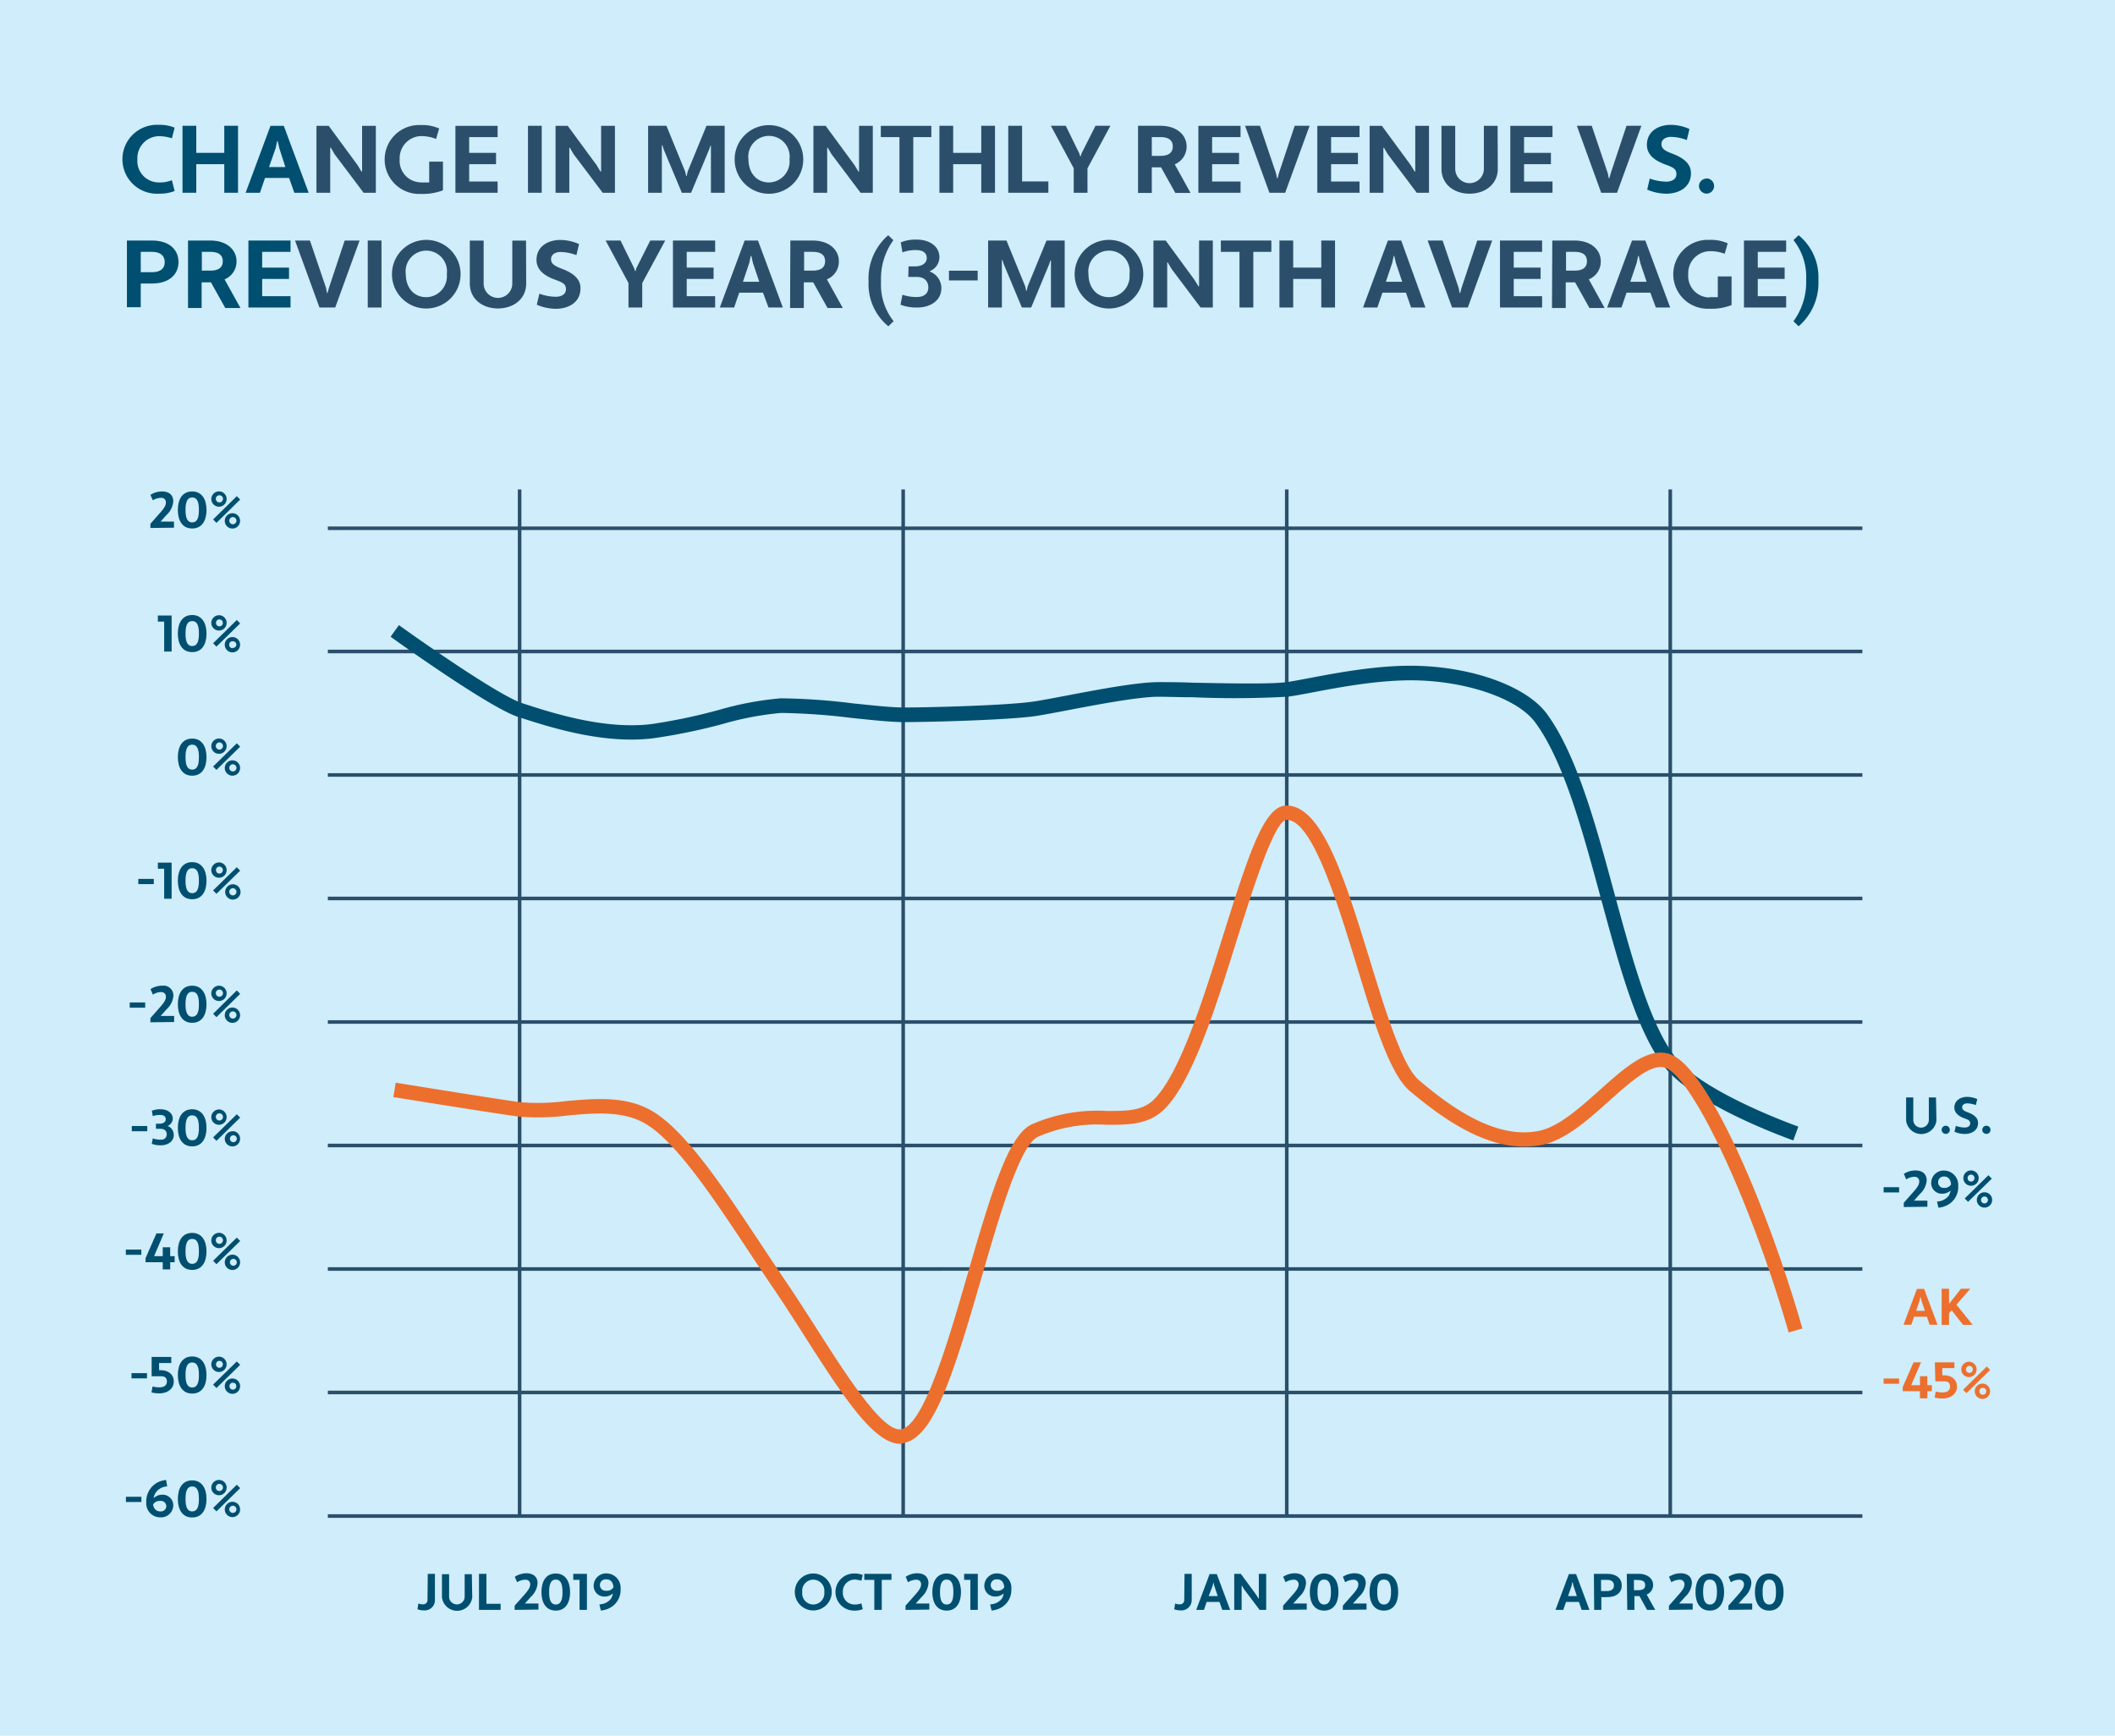 <svg id="Layer_1" data-name="Layer 1" xmlns="http://www.w3.org/2000/svg" xmlns:xlink="http://www.w3.org/1999/xlink" viewBox="0 0 295.27 242.32"><defs><style>.cls-1{fill:none;}.cls-2{clip-path:url(#clip-path);}.cls-3{fill:#221f20;}.cls-4{fill:#cfedfa;}.cls-5{fill:#ed6f2d;}.cls-6{fill:#2b4f6b;}.cls-7{fill:#014f70;}</style><clipPath id="clip-path"><rect class="cls-1" x="201.68" y="-120.96" width="89.76" height="81.94"/></clipPath></defs><g class="cls-2"><path class="cls-3" d="M169.64,147.83l-.18-.18L306.12,11l.18.18Zm0-2.44-.18-.18L306.12,8.54l.18.18Zm0-2.44-.18-.18L306.12,6.1l.18.18Zm0-2.44-.18-.18L306.12,3.66l.18.18Zm0-2.44-.18-.18L306.12,1.22l.18.18Zm0-2.44-.18-.18L306.12-1.22l.18.18Zm0-2.44-.18-.18L306.12-3.66l.18.18Zm0-2.44-.18-.18L306.12-6.1l.18.18Zm0-2.45-.18-.17L306.12-8.54l.18.18Zm0-2.44-.18-.18L306.12-11l.18.18Zm0-2.44-.18-.18L306.12-13.42l.18.18Zm0-2.43-.18-.18L306.12-15.86l.18.18Zm0-2.44-.18-.18L306.12-18.3l.18.18Zm0-2.44-.18-.18L306.12-20.74l.18.18Zm0-2.45-.18-.17L306.12-23.18l.18.18Zm0-2.44-.18-.18L306.12-25.62l.18.18Zm0-2.44-.18-.18L306.12-28.06l.18.18Zm0-2.44-.18-.18L306.12-30.5l.18.18Zm0-2.43-.18-.18L306.12-32.94l.18.18Zm0-2.45-.18-.17L306.12-35.38l.18.18Zm0-2.44-.18-.18L306.12-37.82l.18.18Zm0-2.44-.18-.18L306.12-40.26l.18.18Zm0-2.44-.18-.18L306.12-42.7l.18.18Zm0-2.44-.18-.18L306.12-45.14l.18.17Zm0-2.44-.18-.18L306.12-47.58l.18.17Zm0-2.44-.18-.17L306.12-50l.18.17Zm0-2.44-.18-.18L306.12-52.47l.18.18Zm0-2.44-.18-.18L306.12-54.9l.18.17Zm0-2.44-.18-.18L306.12-57.34l.18.17Zm0-2.44-.18-.18L306.12-59.79l.18.18Zm0-2.44-.18-.18L306.12-62.23l.18.18Zm0-2.44-.18-.18L306.12-64.67l.18.18Zm0-2.44-.18-.18L306.12-67.11l.18.18Zm0-2.44-.18-.18L306.12-69.55l.18.18Zm0-2.44-.18-.18L306.12-72l.18.18Zm0-2.44-.18-.18L306.12-74.43l.18.18Zm0-2.44-.18-.18L306.12-76.87l.18.18Zm0-2.44-.18-.18L306.12-79.31l.18.18Zm0-2.44-.18-.18L306.12-81.75l.18.18Zm0-2.44-.18-.18L306.12-84.19l.18.18Zm0-2.44-.18-.18L306.12-86.63l.18.18Zm0-2.44-.18-.18L306.12-89.07l.18.18Zm0-2.44-.18-.18L306.12-91.51l.18.18Zm0-2.44-.18-.18L306.12-93.95l.18.18Zm0-2.44-.18-.18L306.12-96.39l.18.18Zm0-2.44-.18-.18L306.12-98.83l.18.18Zm0-2.44-.18-.18L306.12-101.27l.18.18Zm0-2.44-.18-.18L306.12-103.71l.18.18Zm0-2.44-.18-.18L306.12-106.15l.18.18Zm0-2.44-.18-.18L306.12-108.59l.18.18Zm0-2.44-.18-.18L306.12-111l.18.18Zm0-2.44-.18-.18L306.12-113.47l.18.18Zm0-2.45-.18-.17L306.12-115.91l.18.18Zm0-2.44-.18-.17L306.12-118.35l.18.18Zm0-2.44-.18-.17L306.12-120.79l.18.18Zm0-2.44-.18-.18L306.12-123.23l.18.18Zm0-2.44-.18-.17L306.12-125.67l.18.18Zm0-2.44-.18-.18L306.12-128.11l.18.18Zm0-2.44-.18-.18L306.12-130.55l.18.18Zm0-2.44-.18-.18L306.12-133l.18.18Zm0-2.44-.18-.18L306.12-135.43l.18.18Zm0-2.44-.18-.18L306.12-137.87l.18.17Zm0-2.44-.18-.18L306.12-140.31l.18.17Zm0-2.44-.18-.18L306.12-142.75l.18.17Zm0-2.44-.18-.18L306.12-145.19l.18.17Zm0-2.44-.18-.18L306.12-147.63l.18.17Zm0-2.44-.18-.18L306.12-150.07l.18.17Zm0-2.44-.18-.18L306.12-152.51l.18.17Zm0-2.44-.18-.18L306.12-155l.18.18Zm0-2.44-.18-.18L306.12-157.4l.18.18Zm0-2.44-.18-.18L306.12-159.84l.18.18Zm0-2.44-.18-.18L306.12-162.28l.18.18Zm0-2.44-.18-.18L306.12-164.72l.18.18Zm0-2.44-.18-.18L306.12-167.16l.18.18Zm0-2.44-.18-.18L306.12-169.6l.18.18Zm0-2.44-.18-.18L306.12-172l.18.18Zm0-2.44-.18-.18L306.12-174.48l.18.18Zm0-2.44-.18-.18L306.12-176.92l.18.18Zm0-2.44-.18-.18L306.12-179.36l.18.18Zm0-2.44-.18-.18L306.12-181.8l.18.18Zm0-2.44-.18-.18L306.12-184.24l.18.18Zm0-2.44-.18-.18L306.12-186.68l.18.18Zm0-2.44-.18-.18L306.12-189.12l.18.18Zm0-2.44-.18-.18L306.12-191.56l.18.18Zm0-2.44-.18-.18L306.12-194l.18.18Zm0-2.44-.18-.18L306.12-196.44l.18.18Zm0-2.44-.18-.18L306.12-198.88l.18.18Zm0-2.44-.18-.18L306.12-201.32l.18.18Zm0-2.44-.18-.18L306.12-203.76l.18.18Zm0-2.44-.18-.18L306.12-206.2l.18.18Zm0-2.44-.18-.18L306.12-208.64l.18.18Zm0-2.45-.18-.17L306.12-211.08l.18.18Zm0-2.44-.18-.17L306.12-213.52l.18.18Zm0-2.44-.18-.17L306.12-216l.18.18Zm0-2.44-.18-.17L306.12-218.4l.18.18Zm0-2.45-.18-.18L306.12-220.85l.18.17Zm0-2.44-.18-.18L306.12-223.3l.18.18Zm0-2.44-.18-.18L306.12-225.74l.18.18Zm0-2.44-.18-.18L306.12-228.18l.18.18Zm0-2.44-.18-.18L306.12-230.62l.18.18Zm0-2.44-.18-.18L306.12-233.06l.18.18Zm0-2.44-.18-.18L306.12-235.5l.18.18Zm0-2.44-.18-.18L306.12-237.94l.18.18Zm0-2.44-.18-.18L306.12-240.38l.18.18Zm0-2.44-.18-.18L306.12-242.82l.18.18Zm0-2.44-.18-.18L306.12-245.26l.18.18Zm0-2.44-.18-.18L306.12-247.7l.18.18Zm0-2.44-.18-.18L306.12-250.14l.18.18Zm0-2.44-.18-.18L306.12-252.58l.18.18Zm0-2.44-.18-.18L306.12-255l.18.18Zm0-2.44-.18-.18L306.12-257.46l.18.18Zm0-2.44-.18-.18L306.12-259.9l.18.18Zm0-2.44-.18-.18L306.12-262.34l.18.18Zm0-2.44-.18-.18L306.12-264.78l.18.18Zm0-2.44-.18-.18L306.12-267.22l.18.18Zm0-2.44-.18-.18L306.12-269.66l.18.18Zm0-2.44-.18-.18L306.12-272.1l.18.18Zm0-2.45-.18-.17L306.12-274.54l.18.18Zm0-2.43-.18-.18L306.12-277l.18.18Zm0-2.45-.18-.17L306.12-279.42l.18.18Zm0-2.44-.18-.17L306.12-281.86l.18.18Zm0-2.44-.18-.18L306.12-284.3l.18.18Zm0-2.44-.18-.18L306.12-286.74l.18.18Zm0-2.44-.18-.18L306.12-289.18l.18.18Zm0-2.44-.18-.18L306.12-291.62l.18.18Zm0-2.44-.18-.18L306.12-294.06l.18.18Zm0-2.44-.18-.18L306.12-296.5l.18.18Zm0-2.44-.18-.18L306.12-298.94l.18.18Zm0-2.44-.18-.18L306.12-301.38l.18.17Zm0-2.44-.18-.18L306.12-303.82l.18.17Zm0-2.44-.18-.18L306.12-306.26l.18.17Zm0-2.44-.18-.18L306.12-308.7l.18.17Zm0-2.44-.18-.18L306.12-311.14l.18.17Zm0-2.44-.18-.18L306.12-313.58l.18.17Zm0-2.44-.18-.18L306.12-316l.18.18Zm0-2.44-.18-.18L306.12-318.47l.18.18Zm0-2.44-.18-.18L306.12-320.91l.18.18Zm0-2.44-.18-.18L306.12-323.35l.18.18Zm0-2.44-.18-.18L306.12-325.79l.18.18Zm0-2.44-.18-.18L306.12-328.23l.18.18Zm0-2.44-.18-.18L306.12-330.67l.18.18Zm0-2.44-.18-.18L306.12-333.11l.18.18Zm0-2.44-.18-.18L306.12-335.55l.18.18Zm0-2.44-.18-.18L306.12-338l.18.18Zm0-2.44-.18-.18L306.12-340.43l.18.18Zm0-2.44-.18-.18L306.12-342.87l.18.18Zm0-2.44-.18-.18L306.12-345.31l.18.18Zm0-2.44-.18-.18L306.12-347.75l.18.18Zm0-2.44-.18-.18L306.12-350.19l.18.18Zm0-2.44-.18-.18L306.12-352.63l.18.18Zm0-2.44-.18-.18L306.12-355.07l.18.18Zm0-2.44-.18-.18L306.12-357.51l.18.18Zm0-2.44-.18-.18L306.12-359.95l.18.18Zm0-2.44-.18-.18L306.12-362.39l.18.18Zm0-2.44-.18-.18L306.12-364.83l.18.18Zm0-2.44-.18-.18L306.12-367.27l.18.18Zm0-2.44-.18-.18L306.12-369.71l.18.18Zm0-2.45-.18-.17L306.12-372.15l.18.18Zm0-2.44-.18-.17L306.12-374.59l.18.18Zm0-2.43-.18-.18L306.12-377l.18.18Zm0-2.45-.18-.17L306.12-379.47l.18.18Zm0-2.44-.18-.18L306.12-381.91l.18.18Zm0-2.44-.18-.18L306.12-384.35l.18.18Zm0-2.44-.18-.18L306.12-386.79l.18.18Zm0-2.44-.18-.18L306.12-389.23l.18.18Zm0-2.44-.18-.18L306.12-391.67l.18.18Zm0-2.44-.18-.18L306.12-394.11l.18.18Zm0-2.44-.18-.18L306.12-396.55l.18.17Zm0-2.44-.18-.18L306.12-399l.18.18Zm0-2.44-.18-.18L306.12-401.43l.18.17Zm0-2.44-.18-.18L306.12-403.87l.18.17Zm0-2.44-.18-.18L306.12-406.31l.18.17Zm0-2.44-.18-.18L306.12-408.76l.18.18Zm0-2.44-.18-.18L306.12-411.2l.18.18Zm0-2.44-.18-.18L306.12-413.64l.18.18Zm0-2.44-.18-.18L306.12-416.08l.18.18Zm0-2.44-.18-.18L306.12-418.52l.18.18Zm0-2.44-.18-.18L306.12-421l.18.18Zm0-2.44-.18-.18L306.12-423.4l.18.18Zm0-2.44-.18-.18L306.12-425.84l.18.18Zm0-2.44-.18-.18L306.12-428.28l.18.18Zm0-2.44-.18-.18L306.12-430.72l.18.18Zm0-2.44-.18-.18L306.12-433.16l.18.18Zm0-2.44-.18-.18L306.12-435.6l.18.18Zm0-2.44-.18-.18L306.12-438l.18.18Zm0-2.44-.18-.18L306.12-440.48l.18.18Zm0-2.44-.18-.18L306.12-442.92l.18.18Zm0-2.44-.18-.18L306.12-445.36l.18.18Zm0-2.44-.18-.18L306.12-447.8l.18.18Zm0-2.44-.18-.18L306.12-450.24l.18.18Z"/></g><rect class="cls-4" width="295.27" height="242.32"/><path class="cls-5" d="M270.12,190.19h2.73V191h-1.69v1h.2c1.08,0,1.85.58,1.85,1.58s-.86,1.65-2,1.65a3.78,3.78,0,0,1-1.12-.13l.15-.83a3.68,3.68,0,0,0,1,.12c.53,0,1-.23,1-.81s-.34-.73-.81-.73h-1.24Z"/><path class="cls-5" d="M276.82,194.71a.47.47,0,0,0,.48-.49.47.47,0,0,0-.48-.47.45.45,0,0,0-.47.47.46.46,0,0,0,.47.49m0-1.55a1.07,1.07,0,1,1-1.13,1.06,1.07,1.07,0,0,1,1.13-1.06m-1.88-1.5a.47.47,0,0,0,.48-.49.47.47,0,0,0-.48-.47.45.45,0,0,0-.47.47.46.46,0,0,0,.47.49m2.43-.88.47.47-3.31,3.24-.47-.47Zm-2.43-.67a1.07,1.07,0,1,1-1.13,1.06,1.08,1.08,0,0,1,1.13-1.06"/><path class="cls-6" d="M260,211.9H45.77v-.5H260Zm0-17.25H45.77v-.5H260Zm0-17.24H45.77v-.5H260Zm0-17.24H45.77v-.5H260Zm0-17.24H45.77v-.5H260Zm0-17.25H45.77v-.5H260Zm0-17.24H45.77v-.5H260Zm0-17.24H45.77v-.5H260ZM260,74H45.77v-.5H260Z"/><path class="cls-7" d="M22.13,25.47A4.67,4.67,0,0,0,24,25.16l.38,1.51a5.87,5.87,0,0,1-2.26.37,4.81,4.81,0,1,1,0-9.61,5.52,5.52,0,0,1,2.26.39L24,19.31a5.79,5.79,0,0,0-1.88-.3,3.07,3.07,0,0,0-2.94,3.23,3,3,0,0,0,2.94,3.23"/><polygon class="cls-7" points="31.31 22.92 27.4 22.92 27.4 26.91 25.48 26.91 25.48 17.56 27.4 17.56 27.4 21.34 31.31 21.34 31.31 17.56 33.23 17.56 33.23 26.91 31.31 26.91 31.31 22.92"/><path class="cls-7" d="M37.56,23.32h2.28L39,20.71l-.23-1h-.08l-.2.95Zm2.8,1.52H37l-.71,2.07h-2l3.47-9.34h1.86l3.47,9.34h-2Z"/><polygon class="cls-6" points="46.69 21.5 46.19 20.62 46.1 20.65 46.1 26.91 44.18 26.91 44.18 17.57 45.89 17.57 49.91 23.04 50.47 23.96 50.55 23.93 50.55 17.57 52.47 17.57 52.47 26.91 50.76 26.91 46.69 21.5"/><path class="cls-6" d="M58.73,25.47c.42,0,.82,0,1.19,0v-2.9h1.92v4a7.85,7.85,0,0,1-3.11.5,4.81,4.81,0,1,1,0-9.61,5.74,5.74,0,0,1,2.58.48l-.43,1.46A5.57,5.57,0,0,0,58.73,19a3.07,3.07,0,0,0-2.93,3.23,3,3,0,0,0,2.93,3.23"/><polygon class="cls-6" points="63.58 26.91 63.58 17.57 69.47 17.57 69.47 19.14 65.5 19.14 65.5 21.34 69.25 21.34 69.25 22.92 65.5 22.92 65.5 25.34 69.47 25.34 69.47 26.91 63.58 26.91"/><rect class="cls-6" x="73.71" y="17.56" width="1.92" height="9.35"/><polygon class="cls-6" points="80.06 21.5 79.56 20.62 79.48 20.65 79.48 26.91 77.56 26.91 77.56 17.57 79.26 17.57 83.28 23.04 83.84 23.96 83.92 23.93 83.92 17.57 85.85 17.57 85.85 26.91 84.14 26.91 80.06 21.5"/><polygon class="cls-6" points="99.25 20.37 99.17 20.36 98.99 20.9 96.48 26.91 95.19 26.91 92.68 20.92 92.48 20.29 92.4 20.3 92.4 26.91 90.48 26.91 90.48 17.56 93.04 17.56 95.66 23.96 95.79 24.56 95.87 24.56 96 23.96 98.63 17.56 101.17 17.56 101.17 26.91 99.25 26.91 99.25 20.37"/><path class="cls-6" d="M107.35,25.47a2.93,2.93,0,0,0,2.87-3.23,2.89,2.89,0,1,0-5.73,0c0,1.88,1.13,3.23,2.86,3.23m0-8a4.79,4.79,0,0,1,4.79,4.81,4.79,4.79,0,1,1-4.79-4.81"/><polygon class="cls-6" points="116.07 21.5 115.56 20.62 115.48 20.65 115.48 26.91 113.56 26.91 113.56 17.57 115.27 17.57 119.29 23.04 119.85 23.96 119.93 23.93 119.93 17.57 121.85 17.57 121.85 26.91 120.14 26.91 116.07 21.5"/><polygon class="cls-6" points="127.5 19.14 127.5 26.91 125.57 26.91 125.57 19.14 122.97 19.14 122.97 17.57 130.02 17.57 130.02 19.14 127.5 19.14"/><polygon class="cls-6" points="136.99 22.92 133.07 22.92 133.07 26.91 131.15 26.91 131.15 17.56 133.07 17.56 133.07 21.34 136.99 21.34 136.99 17.56 138.91 17.56 138.91 26.91 136.99 26.91 136.99 22.92"/><polygon class="cls-6" points="140.76 17.56 142.69 17.56 142.69 25.33 146.36 25.33 146.36 26.91 140.76 26.91 140.76 17.56"/><polygon class="cls-6" points="150.68 21.42 150.8 21.81 150.88 21.81 150.99 21.42 152.94 17.56 155.02 17.56 151.82 23.5 151.82 26.91 149.9 26.91 149.9 23.49 146.71 17.56 148.79 17.56 150.68 21.42"/><path class="cls-6" d="M160.8,19.14v2.62H162c1.17,0,1.73-.46,1.73-1.31s-.56-1.31-1.73-1.31Zm-1.92-1.58H162c2.35,0,3.66,1.33,3.66,2.89A2.67,2.67,0,0,1,164,22.94l2.21,4h-2.12l-2-3.58H160.8v3.58h-1.92Z"/><polygon class="cls-6" points="167.3 26.91 167.3 17.57 173.19 17.57 173.19 19.14 169.22 19.14 169.22 21.34 172.98 21.34 172.98 22.92 169.22 22.92 169.22 25.34 173.19 25.34 173.19 26.91 167.3 26.91"/><polygon class="cls-6" points="178.14 24.19 178.28 24.88 178.36 24.88 178.54 24.19 180.75 17.56 182.83 17.56 179.42 26.91 177.22 26.91 173.82 17.56 175.9 17.56 178.14 24.19"/><polygon class="cls-6" points="183.91 26.91 183.91 17.57 189.8 17.57 189.8 19.14 185.83 19.14 185.83 21.34 189.58 21.34 189.58 22.92 185.83 22.92 185.83 25.34 189.8 25.34 189.8 26.91 183.91 26.91"/><polygon class="cls-6" points="193.72 21.5 193.21 20.62 193.13 20.65 193.13 26.91 191.21 26.91 191.21 17.57 192.92 17.57 196.94 23.04 197.5 23.96 197.58 23.93 197.58 17.57 199.5 17.57 199.5 26.91 197.79 26.91 193.72 21.5"/><path class="cls-6" d="M209.1,23.57c0,2.1-1.71,3.47-3.94,3.47s-3.92-1.37-3.92-3.47v-6h1.92v6a2,2,0,0,0,4,0v-6h1.92Z"/><polygon class="cls-6" points="210.85 26.91 210.85 17.57 216.74 17.57 216.74 19.14 212.77 19.14 212.77 21.34 216.52 21.34 216.52 22.92 212.77 22.92 212.77 25.34 216.74 25.34 216.74 26.91 210.85 26.91"/><polygon class="cls-6" points="224.46 24.19 224.6 24.88 224.68 24.88 224.87 24.19 227.07 17.56 229.15 17.56 225.75 26.91 223.54 26.91 220.14 17.56 222.22 17.56 224.46 24.19"/><path class="cls-7" d="M230.32,24.93a7,7,0,0,0,2.29.43c.73,0,1.43-.31,1.43-1.05s-.43-.94-1.67-1.39c-1.46-.56-2.45-1.38-2.45-2.7,0-1.88,1.61-2.79,3.33-2.79a6.44,6.44,0,0,1,2.61.58l-.37,1.54a6.42,6.42,0,0,0-2.24-.44c-.68,0-1.3.35-1.3,1s.47.95,1.62,1.38c1.52.59,2.5,1.4,2.5,2.68,0,2-1.69,2.87-3.46,2.87a6.89,6.89,0,0,1-2.65-.57Z"/><path class="cls-7" d="M238.24,24.91a1.06,1.06,0,1,1,0,2.12A1.08,1.08,0,0,1,237.19,26a1.06,1.06,0,0,1,1.05-1.07"/><path class="cls-7" d="M19.65,35.16V38h1.58C22.42,38,23,37.47,23,36.6s-.58-1.44-1.77-1.44Zm-1.93-1.58h3.51c2.38,0,3.69,1.26,3.69,3s-1.31,3-3.69,3H19.65v3.31H17.72Z"/><path class="cls-7" d="M28.18,35.16v2.62h1.18c1.18,0,1.74-.46,1.74-1.31s-.56-1.31-1.74-1.31Zm-1.93-1.58h3.11c2.35,0,3.66,1.33,3.66,2.89A2.67,2.67,0,0,1,31.35,39l2.22,4H31.45l-2-3.58h-1.3v3.58H26.25Z"/><polygon class="cls-7" points="34.68 42.93 34.68 33.58 40.56 33.58 40.56 35.16 36.6 35.16 36.6 37.36 40.35 37.36 40.35 38.94 36.6 38.94 36.6 41.35 40.56 41.35 40.56 42.93 34.68 42.93"/><polygon class="cls-6" points="45.52 40.2 45.65 40.9 45.73 40.9 45.92 40.2 48.12 33.58 50.2 33.58 46.8 42.93 44.6 42.93 41.19 33.58 43.27 33.58 45.52 40.2"/><rect class="cls-6" x="51.34" y="33.58" width="1.92" height="9.35"/><path class="cls-6" d="M59.51,41.49a2.93,2.93,0,0,0,2.87-3.23,2.89,2.89,0,1,0-5.73,0c0,1.88,1.12,3.23,2.86,3.23m0-8a4.79,4.79,0,0,1,4.79,4.81,4.79,4.79,0,1,1-4.79-4.81"/><path class="cls-6" d="M73.46,39.59c0,2.1-1.71,3.47-3.94,3.47s-3.93-1.37-3.93-3.47v-6h1.93v6a2,2,0,0,0,4,0v-6h1.92Z"/><path class="cls-6" d="M75.3,41a6.85,6.85,0,0,0,2.28.43c.74,0,1.43-.31,1.43-1.05s-.43-.94-1.67-1.39c-1.45-.56-2.44-1.38-2.44-2.7,0-1.88,1.6-2.79,3.32-2.79a6.48,6.48,0,0,1,2.62.58l-.37,1.54a6.53,6.53,0,0,0-2.25-.44c-.68,0-1.29.35-1.29,1s.47.95,1.61,1.38c1.53.59,2.5,1.4,2.5,2.68,0,2-1.68,2.87-3.46,2.87a6.84,6.84,0,0,1-2.64-.57Z"/><polygon class="cls-6" points="88.53 37.44 88.65 37.83 88.73 37.83 88.84 37.44 90.78 33.58 92.87 33.58 89.66 39.52 89.66 42.93 87.74 42.93 87.74 39.51 84.55 33.58 86.63 33.58 88.53 37.44"/><polygon class="cls-6" points="93.95 42.93 93.95 33.58 99.84 33.58 99.84 35.16 95.87 35.16 95.87 37.36 99.62 37.36 99.62 38.94 95.87 38.94 95.87 41.35 99.84 41.35 99.84 42.93 93.95 42.93"/><path class="cls-6" d="M103.72,39.34H106l-.88-2.61-.23-1h-.08l-.2.95Zm2.8,1.52H103.2l-.71,2.07h-2l3.47-9.35h1.86l3.47,9.35h-2Z"/><path class="cls-6" d="M112.26,35.16v2.62h1.19c1.18,0,1.74-.46,1.74-1.31s-.56-1.31-1.74-1.31Zm-1.92-1.58h3.11c2.35,0,3.66,1.33,3.66,2.89A2.67,2.67,0,0,1,115.44,39l2.22,4h-2.13l-2-3.58h-1.31v3.58h-1.92Z"/><path class="cls-6" d="M124.74,44.86l-.72.69a7.56,7.56,0,0,1-2.76-6.23A8,8,0,0,1,124,32.84l.72.69A9.19,9.19,0,0,0,123,39.32a8.19,8.19,0,0,0,1.77,5.54"/><path class="cls-6" d="M126.84,37.19h.91c.89,0,1.63-.39,1.63-1.16s-.62-1.11-1.39-1.11a5.08,5.08,0,0,0-2,.31l-.24-1.39a5.36,5.36,0,0,1,2.2-.39c1.83,0,3.2.93,3.2,2.47a2.1,2.1,0,0,1-1.32,1.92v.08a2.46,2.46,0,0,1,1.59,2.34c0,1.61-1.43,2.67-3.34,2.67a6.16,6.16,0,0,1-2.36-.39l.27-1.39a5.91,5.91,0,0,0,2.09.31c.84,0,1.52-.44,1.52-1.31,0-1-.66-1.49-1.62-1.49h-1.18Z"/><rect class="cls-6" x="132.48" y="37.79" width="4.01" height="1.36"/><polygon class="cls-6" points="146.72 36.39 146.64 36.37 146.46 36.92 143.96 42.93 142.66 42.93 140.15 36.93 139.95 36.31 139.87 36.32 139.87 42.93 137.95 42.93 137.95 33.58 140.51 33.58 143.13 39.98 143.26 40.58 143.34 40.58 143.47 39.98 146.1 33.58 148.64 33.58 148.64 42.93 146.72 42.93 146.72 36.39"/><path class="cls-6" d="M154.82,41.49a2.93,2.93,0,0,0,2.87-3.23,2.89,2.89,0,1,0-5.73,0c0,1.88,1.13,3.23,2.86,3.23m0-8a4.79,4.79,0,0,1,4.79,4.81,4.79,4.79,0,1,1-4.79-4.81"/><polygon class="cls-6" points="163.54 37.52 163.03 36.64 162.95 36.67 162.95 42.93 161.03 42.93 161.03 33.58 162.74 33.58 166.75 39.06 167.32 39.98 167.4 39.95 167.4 33.58 169.32 33.58 169.32 42.93 167.61 42.93 163.54 37.52"/><polygon class="cls-6" points="174.97 35.16 174.97 42.93 173.04 42.93 173.04 35.16 170.44 35.16 170.44 33.58 177.49 33.58 177.49 35.16 174.97 35.16"/><polygon class="cls-6" points="184.46 38.94 180.54 38.94 180.54 42.93 178.62 42.93 178.62 33.58 180.54 33.58 180.54 37.36 184.46 37.36 184.46 33.58 186.38 33.58 186.38 42.93 184.46 42.93 184.46 38.94"/><path class="cls-6" d="M193.48,39.34h2.28l-.88-2.61-.23-1h-.08l-.2.95Zm2.8,1.52H193l-.71,2.07h-2l3.47-9.35h1.86L199,42.93h-2Z"/><polygon class="cls-6" points="203.64 40.2 203.77 40.9 203.85 40.9 204.04 40.2 206.24 33.58 208.32 33.58 204.92 42.93 202.72 42.93 199.31 33.58 201.4 33.58 203.64 40.2"/><polygon class="cls-6" points="209.41 42.93 209.41 33.58 215.29 33.58 215.29 35.16 211.33 35.16 211.33 37.36 215.08 37.36 215.08 38.94 211.33 38.94 211.33 41.35 215.29 41.35 215.29 42.93 209.41 42.93"/><path class="cls-6" d="M218.63,35.16v2.62h1.19c1.17,0,1.73-.46,1.73-1.31s-.56-1.31-1.73-1.31Zm-1.92-1.58h3.11c2.35,0,3.66,1.33,3.66,2.89A2.67,2.67,0,0,1,221.81,39l2.21,4H221.9l-2-3.58h-1.31v3.58h-1.92Z"/><path class="cls-6" d="M227.6,39.34h2.28L229,36.73l-.22-1h-.08l-.2.95Zm2.8,1.52h-3.32l-.71,2.07h-2l3.47-9.35h1.86l3.47,9.35h-2Z"/><path class="cls-6" d="M238.63,41.49c.41,0,.81,0,1.19,0v-2.9h1.92v4a7.71,7.71,0,0,1-3.11.51,4.81,4.81,0,1,1,0-9.61,5.7,5.7,0,0,1,2.57.48l-.42,1.46a5.61,5.61,0,0,0-2.15-.36,3.07,3.07,0,0,0-2.94,3.23,3,3,0,0,0,2.94,3.23"/><polygon class="cls-6" points="243.47 42.93 243.47 33.58 249.36 33.58 249.36 35.16 245.4 35.16 245.4 37.36 249.15 37.36 249.15 38.94 245.4 38.94 245.4 41.35 249.36 41.35 249.36 42.93 243.47 42.93"/><path class="cls-7" d="M250.38,33.52l.72-.68a7.54,7.54,0,0,1,2.76,6.22,8,8,0,0,1-2.76,6.49l-.72-.7a9.19,9.19,0,0,0,1.77-5.79,8.19,8.19,0,0,0-1.77-5.54"/><path class="cls-7" d="M59.72,219.72h1v3.61a1.43,1.43,0,0,1-1.56,1.49,2.3,2.3,0,0,1-.88-.16l.13-.8a1.59,1.59,0,0,0,.64.11.58.58,0,0,0,.63-.64Z"/><path class="cls-7" d="M65.93,223a2.13,2.13,0,0,1-4.23,0v-3.23h1V223a1.09,1.09,0,0,0,2.17,0v-3.23h1Z"/><polygon class="cls-7" points="66.87 219.72 67.91 219.72 67.91 223.9 69.89 223.9 69.89 224.75 66.87 224.75 66.87 219.72"/><path class="cls-7" d="M71.85,224.75v-.59l1.36-1.53c.69-.79.83-1.12.81-1.53a.62.62,0,0,0-.66-.56,2.23,2.23,0,0,0-1.17.35l-.32-.76a3,3,0,0,1,1.61-.49c1,0,1.57.52,1.57,1.39a2.87,2.87,0,0,1-.93,1.89l-.84.94v0h1.89v.85Z"/><path class="cls-7" d="M77.59,224c.75,0,.94-.72.94-1.74s-.19-1.74-.94-1.74-.93.78-.93,1.74.18,1.74.93,1.74m0-4.33c1.35,0,2,1.12,2,2.59s-.62,2.59-2,2.59-2-1.11-2-2.59.62-2.59,2-2.59"/><polygon class="cls-7" points="80.91 220.56 80.03 220.56 80.03 219.72 81.94 219.72 81.94 224.75 80.91 224.75 80.91 220.56"/><path class="cls-7" d="M84.64,220.49a.8.8,0,1,0,0,1.59,1.06,1.06,0,0,0,1-.48,1.54,1.54,0,0,0-.22-.74.89.89,0,0,0-.74-.37m-1,3.49a2.15,2.15,0,0,0,1.63-.8,2.29,2.29,0,0,0,.26-.73l0,0a1.7,1.7,0,0,1-1.18.44,1.48,1.48,0,0,1-1.51-1.56,1.73,1.73,0,0,1,1.84-1.67,2,2,0,0,1,1.92,2.16,2.83,2.83,0,0,1-1.47,2.64,3.25,3.25,0,0,1-1.29.38Z"/><path class="cls-7" d="M113.54,224a1.57,1.57,0,0,0,1.54-1.74,1.55,1.55,0,1,0-3.08,0,1.56,1.56,0,0,0,1.54,1.74m0-4.33a2.59,2.59,0,0,1,2.58,2.59,2.58,2.58,0,1,1-2.58-2.59"/><path class="cls-7" d="M119.25,224a2.57,2.57,0,0,0,1-.16l.2.81a3.1,3.1,0,0,1-1.22.2,2.59,2.59,0,1,1,0-5.18,3.1,3.1,0,0,1,1.22.21l-.2.81a3.06,3.06,0,0,0-1-.17,1.66,1.66,0,0,0-1.58,1.74,1.62,1.62,0,0,0,1.58,1.74"/><polygon class="cls-7" points="123.1 220.56 123.1 224.75 122.06 224.75 122.06 220.56 120.66 220.56 120.66 219.72 124.46 219.72 124.46 220.56 123.1 220.56"/><path class="cls-7" d="M126.42,224.75v-.59l1.36-1.53c.69-.79.83-1.12.81-1.53a.62.62,0,0,0-.66-.56,2.23,2.23,0,0,0-1.17.35l-.32-.76a2.92,2.92,0,0,1,1.61-.49c1,0,1.57.52,1.57,1.39a2.87,2.87,0,0,1-.93,1.89l-.84.94v0h1.89v.85Z"/><path class="cls-7" d="M132.16,224c.75,0,.94-.72.94-1.74s-.19-1.74-.94-1.74-.93.78-.93,1.74.18,1.74.93,1.74m0-4.33c1.35,0,2,1.12,2,2.59s-.62,2.59-2,2.59-2-1.11-2-2.59.62-2.59,2-2.59"/><polygon class="cls-7" points="135.47 220.56 134.6 220.56 134.6 219.72 136.51 219.72 136.51 224.75 135.47 224.75 135.47 220.56"/><path class="cls-7" d="M139.2,220.49a.8.8,0,1,0,0,1.59,1.06,1.06,0,0,0,1-.48,1.65,1.65,0,0,0-.22-.74.89.89,0,0,0-.75-.37m-1,3.49a2.15,2.15,0,0,0,1.64-.8,2,2,0,0,0,.25-.73l0,0a1.7,1.7,0,0,1-1.18.44,1.49,1.49,0,0,1-1.52-1.56,1.74,1.74,0,0,1,1.85-1.67,2,2,0,0,1,1.92,2.16,2.83,2.83,0,0,1-1.47,2.64,3.25,3.25,0,0,1-1.29.38Z"/><path class="cls-7" d="M165.37,219.72h1v3.61a1.44,1.44,0,0,1-1.56,1.49,2.3,2.3,0,0,1-.88-.16l.13-.8a1.56,1.56,0,0,0,.64.11.58.58,0,0,0,.63-.64Z"/><path class="cls-7" d="M168.74,222.82H170l-.47-1.41-.13-.51h0l-.11.51Zm1.51.82h-1.79l-.38,1.11H167l1.87-5h1l1.87,5h-1.1Z"/><polygon class="cls-7" points="173.66 221.84 173.38 221.36 173.34 221.38 173.34 224.75 172.31 224.75 172.31 219.72 173.23 219.72 175.39 222.66 175.69 223.16 175.74 223.15 175.74 219.72 176.77 219.72 176.77 224.75 175.85 224.75 173.66 221.84"/><path class="cls-7" d="M179.13,224.75v-.59l1.35-1.53c.7-.79.83-1.12.81-1.53a.61.61,0,0,0-.65-.56,2.2,2.2,0,0,0-1.17.35l-.33-.76a3,3,0,0,1,1.61-.49c1,0,1.58.52,1.58,1.39a2.84,2.84,0,0,1-.94,1.89l-.84.94,0,0h1.88v.85Z"/><path class="cls-7" d="M184.86,224c.75,0,.95-.72.95-1.74s-.2-1.74-.95-1.74-.93.78-.93,1.74.19,1.74.93,1.74m0-4.33c1.36,0,2,1.12,2,2.59s-.62,2.59-2,2.59-2-1.11-2-2.59.62-2.59,2-2.59"/><path class="cls-7" d="M187.47,224.75v-.59l1.35-1.53c.7-.79.83-1.12.81-1.53a.61.61,0,0,0-.65-.56,2.27,2.27,0,0,0-1.18.35l-.32-.76a3,3,0,0,1,1.61-.49c1,0,1.58.52,1.58,1.39a2.84,2.84,0,0,1-.94,1.89l-.84.94v0h1.89v.85Z"/><path class="cls-7" d="M193.2,224c.75,0,1-.72,1-1.74s-.2-1.74-1-1.74-.93.78-.93,1.74.18,1.74.93,1.74m0-4.33c1.36,0,2,1.12,2,2.59s-.62,2.59-2,2.59-2-1.11-2-2.59.62-2.59,2-2.59"/><path class="cls-5" d="M267.5,183h1.23l-.47-1.4-.12-.52h-.05l-.1.51Zm1.51.82h-1.79l-.38,1.12h-1.09l1.87-5h1l1.87,5h-1.1Z"/><polygon class="cls-5" points="272.46 182.92 272.1 183.33 272.1 184.96 271.07 184.96 271.07 179.92 272.1 179.92 272.1 181.96 272.15 181.97 273.76 179.92 275.02 179.92 275.03 179.96 273.13 182.14 275.37 184.92 275.35 184.96 274.06 184.96 272.46 182.92"/><rect class="cls-5" x="262.97" y="192.45" width="2.16" height="0.73"/><polygon class="cls-5" points="268.04 194.22 265.63 194.22 265.63 193.65 267.15 190.19 268.19 190.19 266.82 193.38 268.04 193.38 268.04 192.13 269.07 192.13 269.07 193.38 269.7 193.38 269.7 194.22 269.07 194.22 269.07 195.22 268.04 195.22 268.04 194.22"/><path class="cls-7" d="M270.34,156.44a2.13,2.13,0,0,1-4.23,0v-3.23h1v3.23a1.09,1.09,0,0,0,2.17,0v-3.23h1Z"/><path class="cls-7" d="M271.64,157.16a.57.57,0,0,1,.57.58.56.56,0,0,1-.57.56.57.57,0,1,1,0-1.14"/><path class="cls-7" d="M273.05,157.18a4,4,0,0,0,1.23.23c.4,0,.77-.17.77-.57s-.23-.51-.9-.75-1.31-.74-1.31-1.45c0-1,.86-1.51,1.79-1.51a3.68,3.68,0,0,1,1.41.31l-.2.84a3.43,3.43,0,0,0-1.21-.24c-.37,0-.7.19-.7.54s.25.51.87.74c.82.32,1.35.75,1.35,1.45,0,1.06-.91,1.54-1.87,1.54a3.66,3.66,0,0,1-1.42-.31Z"/><path class="cls-7" d="M277.31,157.16a.57.57,0,0,1,.58.58.56.56,0,0,1-.58.56.57.57,0,0,1,0-1.14"/><rect class="cls-7" x="262.97" y="165.74" width="2.16" height="0.73"/><path class="cls-7" d="M265.78,168.51v-.59l1.35-1.53c.7-.79.83-1.13.81-1.53a.62.62,0,0,0-.65-.57,2.21,2.21,0,0,0-1.17.36l-.33-.77a3,3,0,0,1,1.61-.48c1,0,1.58.52,1.58,1.39a2.84,2.84,0,0,1-.94,1.89l-.84.94,0,0h1.88v.85Z"/><path class="cls-7" d="M271.42,164.25a.77.77,0,0,0-.84.76.78.78,0,0,0,.85.83,1.08,1.08,0,0,0,.95-.48,1.54,1.54,0,0,0-.22-.74.87.87,0,0,0-.74-.37m-1,3.49a2.15,2.15,0,0,0,1.63-.8,1.89,1.89,0,0,0,.26-.73l0,0a1.76,1.76,0,0,1-1.19.44,1.48,1.48,0,0,1-1.51-1.56,1.73,1.73,0,0,1,1.84-1.67,2,2,0,0,1,1.93,2.16,2.84,2.84,0,0,1-1.47,2.64,3.35,3.35,0,0,1-1.29.38Z"/><path class="cls-7" d="M277.05,168a.48.48,0,1,0-.48-.48.46.46,0,0,0,.48.48m0-1.55a1.07,1.07,0,1,1,0,2.14,1.07,1.07,0,1,1,0-2.14m-1.88-1.5a.46.46,0,0,0,.48-.48.47.47,0,0,0-.48-.48.45.45,0,0,0-.47.48.45.45,0,0,0,.47.48m2.43-.88.47.48-3.31,3.23-.47-.47Zm-2.43-.67a1.07,1.07,0,1,1,0,2.14,1.07,1.07,0,1,1,0-2.14"/><path class="cls-7" d="M218.91,222.82h1.23l-.47-1.41-.12-.51h-.05l-.1.51Zm1.52.82h-1.8l-.38,1.11h-1.09l1.87-5h1l1.87,5h-1.09Z"/><path class="cls-7" d="M223.52,220.56v1.56h.85c.64,0,.95-.31.95-.78s-.31-.78-.95-.78Zm-1-.84h1.89c1.28,0,2,.67,2,1.62s-.71,1.63-2,1.63h-.85v1.78h-1Z"/><path class="cls-7" d="M228.11,220.56V222h.64c.63,0,.93-.24.93-.7s-.3-.71-.93-.71Zm-1-.84h1.68c1.26,0,2,.71,2,1.55a1.44,1.44,0,0,1-.9,1.34l1.19,2.14h-1.14l-1.06-1.93h-.7v1.93h-1Z"/><path class="cls-7" d="M233,224.75v-.59l1.35-1.53c.7-.79.83-1.12.81-1.53a.61.61,0,0,0-.65-.56,2.27,2.27,0,0,0-1.18.35l-.32-.76a3,3,0,0,1,1.61-.49c1,0,1.58.52,1.58,1.39a2.84,2.84,0,0,1-.94,1.89l-.84.94v0h1.89v.85Z"/><path class="cls-7" d="M238.7,224c.75,0,1-.72,1-1.74s-.2-1.74-1-1.74-.93.78-.93,1.74.19,1.74.93,1.74m0-4.33c1.36,0,2,1.12,2,2.59s-.62,2.59-2,2.59-2-1.11-2-2.59.62-2.59,2-2.59"/><path class="cls-7" d="M241.3,224.75v-.59l1.36-1.53c.69-.79.83-1.12.81-1.53a.62.62,0,0,0-.66-.56,2.23,2.23,0,0,0-1.17.35l-.32-.76a3,3,0,0,1,1.61-.49c1,0,1.57.52,1.57,1.39a2.87,2.87,0,0,1-.93,1.89l-.84.94v0h1.89v.85Z"/><path class="cls-7" d="M247,224c.75,0,.94-.72.94-1.74s-.19-1.74-.94-1.74-.93.78-.93,1.74.18,1.74.93,1.74m0-4.33c1.35,0,2,1.12,2,2.59s-.62,2.59-2,2.59-2-1.11-2-2.59.62-2.59,2-2.59"/><path class="cls-7" d="M21,73.71v-.59l1.35-1.53c.7-.79.83-1.12.81-1.53a.61.61,0,0,0-.65-.56,2.2,2.2,0,0,0-1.17.35L21,69.09a2.94,2.94,0,0,1,1.61-.48c1,0,1.58.51,1.58,1.38a2.88,2.88,0,0,1-.94,1.9l-.84.93,0,0h1.88v.85Z"/><path class="cls-7" d="M26.83,72.93c.75,0,.94-.72.94-1.74s-.19-1.74-.94-1.74-.93.78-.93,1.74.18,1.74.93,1.74m0-4.32c1.35,0,2,1.11,2,2.58s-.62,2.59-2,2.59-2-1.11-2-2.59.62-2.58,2-2.58"/><path class="cls-7" d="M32.51,73.19a.48.48,0,1,0,0-1,.48.48,0,0,0,0,1m0-1.54a1.07,1.07,0,1,1-1.13,1.06,1.07,1.07,0,0,1,1.13-1.06m-1.88-1.51a.48.48,0,1,0,0-1,.48.48,0,0,0,0,1m2.43-.87.47.47L30.22,73l-.47-.48Zm-2.43-.67a1.07,1.07,0,1,1-1.13,1.06,1.08,1.08,0,0,1,1.13-1.06"/><polygon class="cls-7" points="22.92 86.78 22.04 86.78 22.04 85.93 23.96 85.93 23.96 90.96 22.92 90.96 22.92 86.78"/><path class="cls-7" d="M26.83,90.19c.75,0,.94-.73.94-1.74s-.19-1.74-.94-1.74-.93.77-.93,1.74.18,1.74.93,1.74m0-4.33c1.35,0,2,1.11,2,2.59s-.62,2.59-2,2.59-2-1.12-2-2.59.62-2.59,2-2.59"/><path class="cls-7" d="M32.51,90.45A.47.47,0,0,0,33,90a.47.47,0,0,0-.48-.47A.45.45,0,0,0,32,90a.46.46,0,0,0,.47.49m0-1.55A1.07,1.07,0,1,1,31.38,90a1.07,1.07,0,0,1,1.13-1.06m-1.88-1.5a.47.47,0,0,0,.48-.49.47.47,0,0,0-.48-.47.45.45,0,0,0-.47.47.46.46,0,0,0,.47.49m2.43-.88.47.47-3.31,3.24-.47-.47Zm-2.43-.67a1.07,1.07,0,1,1-1.13,1.06,1.08,1.08,0,0,1,1.13-1.06"/><path class="cls-7" d="M26.83,107.44c.75,0,.94-.73.94-1.74s-.19-1.74-.94-1.74-.93.77-.93,1.74.18,1.74.93,1.74m0-4.33c1.35,0,2,1.11,2,2.59s-.62,2.59-2,2.59-2-1.12-2-2.59.62-2.59,2-2.59"/><path class="cls-7" d="M32.51,107.7a.48.48,0,0,0,0-1,.48.48,0,0,0,0,1m0-1.55a1.07,1.07,0,1,1-1.13,1.07,1.08,1.08,0,0,1,1.13-1.07m-1.88-1.5a.48.48,0,0,0,0-1,.48.48,0,0,0,0,1m2.43-.88.47.47-3.31,3.24-.47-.47Zm-2.43-.67a1.07,1.07,0,1,1-1.13,1.07,1.08,1.08,0,0,1,1.13-1.07"/><rect class="cls-7" x="19.31" y="122.7" width="2.16" height="0.73"/><polygon class="cls-7" points="22.92 121.28 22.04 121.28 22.04 120.43 23.96 120.43 23.96 125.47 22.92 125.47 22.92 121.28"/><path class="cls-7" d="M26.83,124.69c.75,0,.94-.73.94-1.74s-.19-1.74-.94-1.74-.93.78-.93,1.74.18,1.74.93,1.74m0-4.33c1.35,0,2,1.12,2,2.59s-.62,2.59-2,2.59-2-1.12-2-2.59.62-2.59,2-2.59"/><path class="cls-7" d="M32.51,125a.48.48,0,0,0,0-1,.48.48,0,0,0,0,1m0-1.55a1.07,1.07,0,1,1,0,2.14,1.07,1.07,0,1,1,0-2.14m-1.88-1.5a.46.46,0,0,0,.48-.48.47.47,0,0,0-.48-.48.45.45,0,0,0-.47.48.45.45,0,0,0,.47.48m2.43-.88.47.48-3.31,3.23-.47-.47Zm-2.43-.67a1.07,1.07,0,1,1-1.13,1.07,1.09,1.09,0,0,1,1.13-1.07"/><rect class="cls-7" x="18.11" y="139.95" width="2.16" height="0.73"/><path class="cls-7" d="M21,142.72v-.59l1.35-1.53c.7-.79.83-1.13.81-1.53a.62.62,0,0,0-.65-.57,2.21,2.21,0,0,0-1.17.36l-.33-.77a3,3,0,0,1,1.62-.48A1.38,1.38,0,0,1,24.21,139a2.84,2.84,0,0,1-.94,1.89l-.84.94,0,0h1.88v.85Z"/><path class="cls-7" d="M26.83,141.94c.75,0,.94-.72.94-1.74s-.19-1.74-.94-1.74-.93.78-.93,1.74.18,1.74.93,1.74m0-4.33c1.35,0,2,1.12,2,2.59s-.62,2.59-2,2.59-2-1.11-2-2.59.62-2.59,2-2.59"/><path class="cls-7" d="M32.51,142.2a.48.48,0,1,0,0-1,.48.48,0,0,0,0,1m0-1.54a1.07,1.07,0,1,1-1.13,1.06,1.07,1.07,0,0,1,1.13-1.06m-1.88-1.51a.48.48,0,1,0,0-1,.48.48,0,0,0,0,1m2.43-.88.47.48L30.22,142l-.47-.47Zm-2.43-.66a1.07,1.07,0,1,1-1.13,1.06,1.08,1.08,0,0,1,1.13-1.06"/><rect class="cls-7" x="18.4" y="157.2" width="2.16" height="0.73"/><path class="cls-7" d="M21.77,156.88h.49c.48,0,.88-.21.88-.63s-.33-.59-.75-.59a2.75,2.75,0,0,0-1.06.16l-.13-.75a3.05,3.05,0,0,1,1.19-.21c1,0,1.73.51,1.73,1.33a1.14,1.14,0,0,1-.72,1v0a1.33,1.33,0,0,1,.86,1.26c0,.87-.77,1.44-1.8,1.44a3.23,3.23,0,0,1-1.27-.21l.14-.75a3.22,3.22,0,0,0,1.13.17.73.73,0,0,0,.82-.71c0-.55-.36-.8-.88-.8h-.63Z"/><path class="cls-7" d="M26.83,159.19c.75,0,.94-.72.94-1.74s-.19-1.74-.94-1.74-.93.78-.93,1.74.18,1.74.93,1.74m0-4.33c1.35,0,2,1.12,2,2.59s-.62,2.59-2,2.59-2-1.11-2-2.59.62-2.59,2-2.59"/><path class="cls-7" d="M32.51,159.45a.48.48,0,1,0,0-.95.48.48,0,0,0,0,.95m0-1.54A1.07,1.07,0,1,1,31.38,159a1.07,1.07,0,0,1,1.13-1.06m-1.88-1.51a.48.48,0,1,0,0-1,.48.48,0,0,0,0,1m2.43-.87.47.47-3.31,3.24-.47-.48Zm-2.43-.67a1.07,1.07,0,1,1-1.13,1.06,1.08,1.08,0,0,1,1.13-1.06"/><rect class="cls-7" x="17.57" y="174.45" width="2.16" height="0.73"/><polygon class="cls-7" points="22.72 176.22 20.32 176.22 20.32 175.65 21.84 172.19 22.87 172.19 21.51 175.37 22.72 175.37 22.72 174.13 23.76 174.13 23.76 175.37 24.38 175.37 24.38 176.22 23.76 176.22 23.76 177.22 22.72 177.22 22.72 176.22"/><path class="cls-7" d="M26.83,176.44c.75,0,.94-.72.94-1.74s-.19-1.74-.94-1.74-.93.78-.93,1.74.18,1.74.93,1.74m0-4.32c1.35,0,2,1.11,2,2.58s-.62,2.59-2,2.59-2-1.11-2-2.59.62-2.58,2-2.58"/><path class="cls-7" d="M32.51,176.7a.48.48,0,1,0,0-.95.48.48,0,0,0,0,.95m0-1.54a1.07,1.07,0,1,1-1.13,1.06,1.07,1.07,0,0,1,1.13-1.06m-1.88-1.51a.48.48,0,1,0,0-1,.48.48,0,0,0,0,1m2.43-.87.47.47-3.31,3.24-.47-.48Zm-2.43-.67a1.07,1.07,0,1,1-1.13,1.06,1.08,1.08,0,0,1,1.13-1.06"/><rect class="cls-7" x="18.36" y="191.7" width="2.16" height="0.73"/><path class="cls-7" d="M21.17,189.44h2.74v.85h-1.7v1h.21c1.07,0,1.84.58,1.84,1.58s-.86,1.65-2,1.65a4.11,4.11,0,0,1-1.11-.13l.15-.83a3.6,3.6,0,0,0,1,.12c.54,0,1-.24,1-.81s-.33-.73-.8-.73H21.17Z"/><path class="cls-7" d="M26.83,193.7c.75,0,.94-.73.94-1.74s-.19-1.75-.94-1.75-.93.78-.93,1.75.18,1.74.93,1.74m0-4.33c1.35,0,2,1.11,2,2.59s-.62,2.59-2,2.59-2-1.12-2-2.59.62-2.59,2-2.59"/><path class="cls-7" d="M32.51,194a.47.47,0,0,0,.48-.49.46.46,0,0,0-.48-.47.45.45,0,0,0-.47.47.46.46,0,0,0,.47.49m0-1.55a1.07,1.07,0,1,1-1.13,1.06,1.07,1.07,0,0,1,1.13-1.06m-1.88-1.5a.47.47,0,0,0,.48-.49.46.46,0,0,0-.48-.47.45.45,0,0,0-.47.47.46.46,0,0,0,.47.49m2.43-.88.47.47-3.31,3.24-.47-.48Zm-2.43-.67a1.07,1.07,0,1,1-1.13,1.06,1.08,1.08,0,0,1,1.13-1.06"/><rect class="cls-7" x="17.58" y="208.96" width="2.16" height="0.73"/><path class="cls-7" d="M22.38,211a.75.75,0,0,0,.84-.7.76.76,0,0,0-.85-.76,1.1,1.1,0,0,0-1,.49,1.15,1.15,0,0,0,.23.6.89.89,0,0,0,.74.37m1-3.49a2.09,2.09,0,0,0-1.63.91,2,2,0,0,0-.26.69l.05,0a1.73,1.73,0,0,1,1.18-.44,1.48,1.48,0,0,1,1.51,1.55,1.71,1.71,0,0,1-1.85,1.61,1.94,1.94,0,0,1-1.92-2.05A3,3,0,0,1,21.92,207a3.32,3.32,0,0,1,1.27-.39Z"/><path class="cls-7" d="M26.83,211c.75,0,.94-.73.94-1.74s-.19-1.74-.94-1.74-.93.78-.93,1.74.18,1.74.93,1.74m0-4.33c1.35,0,2,1.11,2,2.59s-.62,2.59-2,2.59-2-1.12-2-2.59.62-2.59,2-2.59"/><path class="cls-7" d="M32.51,211.21a.48.48,0,1,0,0-1,.48.48,0,0,0,0,1m0-1.55a1.07,1.07,0,1,1-1.13,1.07,1.08,1.08,0,0,1,1.13-1.07m-1.88-1.5a.48.48,0,0,0,0-1,.48.48,0,0,0,0,1m2.43-.88.47.48L30.22,211l-.47-.47Zm-2.43-.67a1.07,1.07,0,1,1-1.13,1.07,1.08,1.08,0,0,1,1.13-1.07"/><path class="cls-6" d="M233.43,211.64h-.5V68.33h.5Zm-53.54,0h-.5V68.33h.5Zm-53.55,0h-.5V68.33h.5Zm-53.55,0h-.5V68.33h.5Z"/><path class="cls-7" d="M250.36,159.21c-.56-.2-13.8-4.9-18-10.29-3.79-4.82-6.25-13.88-8.86-23.49s-5.22-19.24-9.19-24.6c-2.33-3.15-8.93-5.55-16.07-5.83-5.2-.2-11,.91-14.88,1.64-1.42.27-2.66.51-3.56.62a132.13,132.13,0,0,1-13.24.08c-1.94,0-3.67-.07-4.83-.07-2.75,0-8.41,1.07-12.55,1.86-1.83.35-3.4.65-4.5.82-3.69.56-14.68.86-18.56.86-1.68,0-4.37-.28-7.22-.58a90.3,90.3,0,0,0-9.85-.7,42.94,42.94,0,0,0-8.14,1.54,80.82,80.82,0,0,1-9.74,2c-7,.87-14.61-1.61-18.69-2.94l-.22-.07c-4-1.31-17.18-10.76-17.73-11.17l1.16-1.62c4.65,3.34,14.22,9.92,17.19,10.89l.22.07c3.93,1.28,11.25,3.66,17.83,2.86a79.21,79.21,0,0,0,9.5-2,44.68,44.68,0,0,1,8.56-1.6,87.15,87.15,0,0,1,10.12.71c2.8.29,5.43.57,7,.57,3.83,0,14.66-.29,18.25-.84,1.07-.16,2.63-.46,4.43-.8,4.46-.85,10-1.9,12.93-1.9,1.17,0,2.91,0,4.87.08,4.5.09,10.66.22,12.95-.07.84-.11,2-.34,3.44-.61,3.94-.74,9.9-1.88,15.33-1.66,7.82.3,14.89,3,17.6,6.63,4.2,5.67,6.9,15.63,9.51,25.27,2.56,9.4,5,18.28,8.5,22.77,3.88,4.94,17,9.59,17.14,9.64Z"/><path class="cls-5" d="M125.68,201.57c-3.75,0-8.21-7-13.33-15-1.39-2.19-2.84-4.44-4.23-6.5-1.14-1.67-2.3-3.41-3.45-5.16-5.1-7.7-10.38-15.67-14.68-18.1-3.12-1.77-7.06-1.42-10.87-1.07a31.09,31.09,0,0,1-6.71.14c-3.42-.45-16.92-2.63-17.49-2.72l.32-2c.14,0,14,2.27,17.43,2.72a30.47,30.47,0,0,0,6.27-.15c4.12-.37,8.37-.76,12,1.32,4.71,2.67,10.12,10.84,15.35,18.73,1.16,1.74,2.31,3.48,3.44,5.15,1.41,2.07,2.86,4.35,4.27,6.54,4.15,6.51,9.31,14.6,11.84,14.06,3.19-.69,6.56-12.36,9.27-21.74,3.46-12,5.78-19.32,8.9-20.81a22.68,22.68,0,0,1,10.49-1.88c2.73,0,4.89,0,6.47-1.48,3.66-3.45,6.94-13.92,9.83-23.16,3.7-11.81,5.77-18,8.81-18,5,0,8.22,10.48,11.63,21.57,2.24,7.3,4.56,14.84,6.86,16.77,4.71,4,10.88,8.32,16.82,7.06,2.7-.57,5.59-3.16,8.39-5.66,3.64-3.26,7.07-6.33,10.19-4.88,5.19,2.42,13.29,21.3,18.13,38.15l-1.92.55c-5.11-17.8-13.08-35-17.05-36.89-1.93-.89-5,1.88-8,4.56s-6.09,5.44-9.3,6.12c-6.79,1.44-13.47-3.24-18.52-7.48-2.75-2.3-5-9.44-7.49-17.71-2.76-9-6.2-20.16-9.72-20.16-1.71,0-4.83,10-6.9,16.57-3.11,9.93-6.33,20.21-10.36,24-2.17,2-4.94,2-7.86,2a20.6,20.6,0,0,0-9.62,1.68c-2.53,1.21-5.35,11-7.84,19.56-4,13.82-6.7,22.27-10.76,23.15A3.36,3.36,0,0,1,125.68,201.57Z"/></svg>